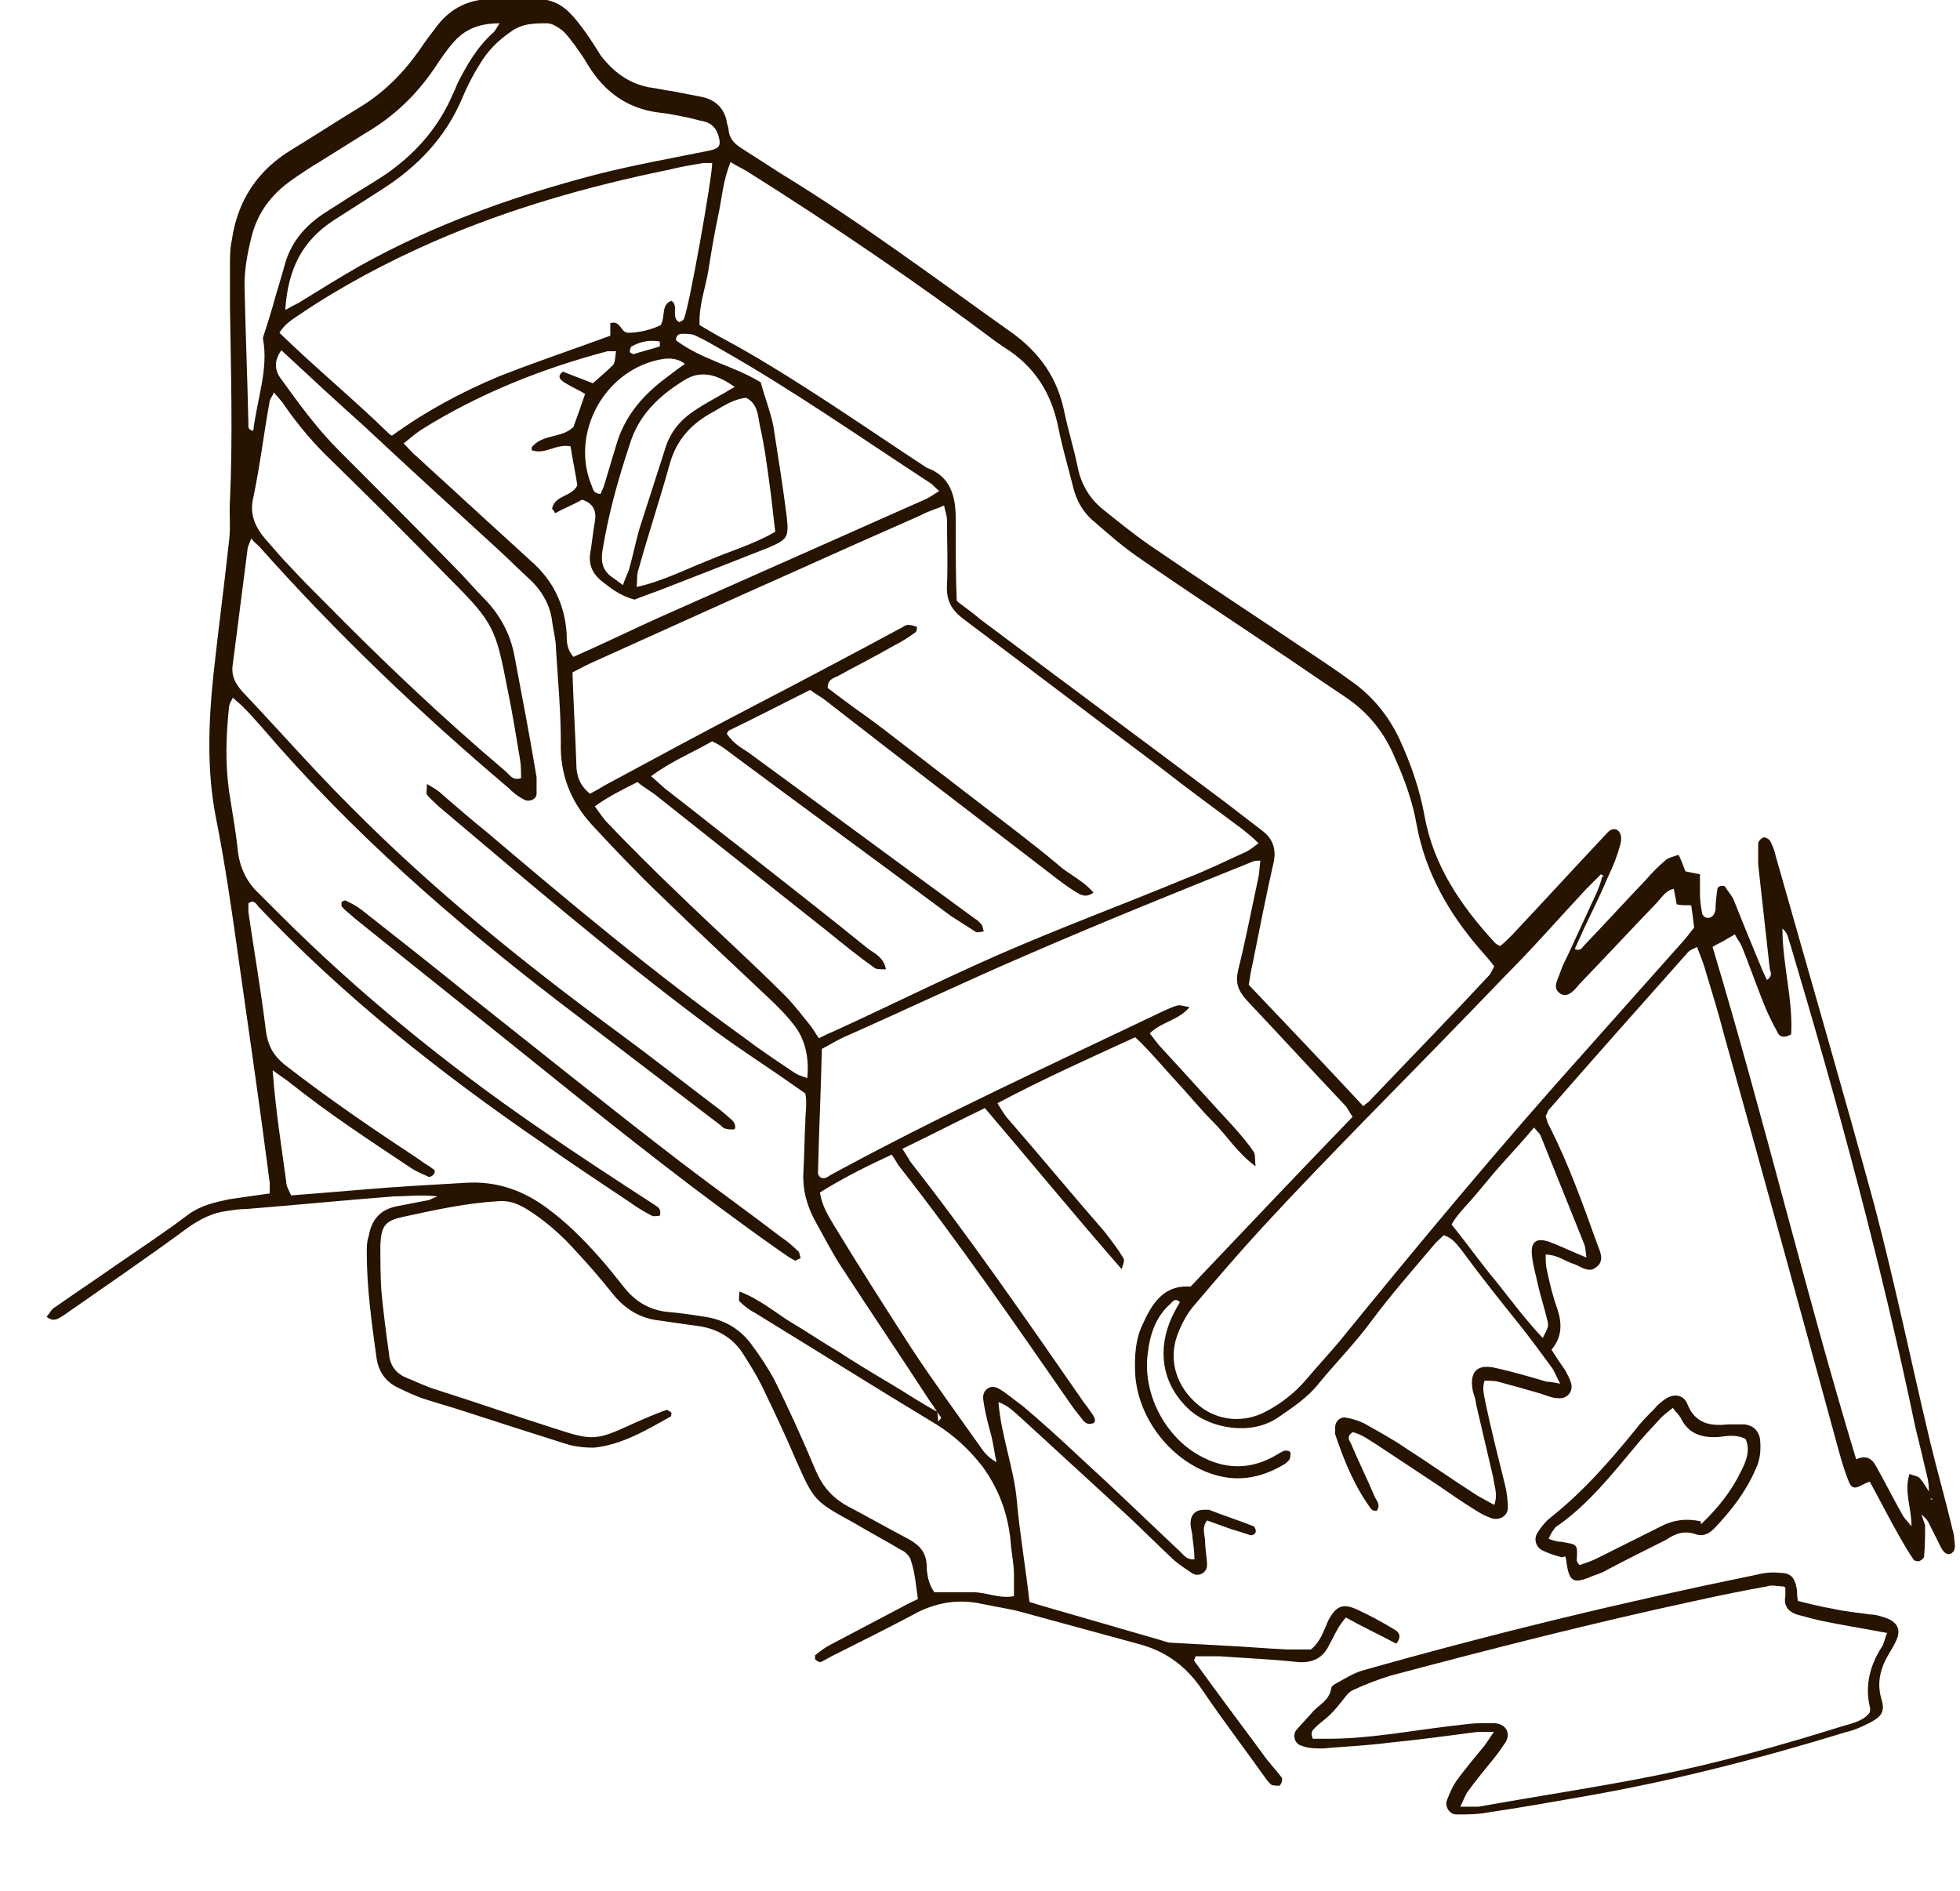 <?xml version="1.0" encoding="UTF-8"?>
<svg xmlns="http://www.w3.org/2000/svg" version="1.1" viewBox="0 0 202 194.9">
  <defs>
    <style>
      .cls-1 {
        fill: #261300;
      }
    </style>
  </defs>
  <!-- Generator: Adobe Illustrator 28.6.0, SVG Export Plug-In . SVG Version: 1.2.0 Build 709)  -->
  <g>
    <g id="Calque_1">
      <g>
        <path class="cls-1" d="M198.4,157.2c0,1.1,0,2.1-.1,3.2,0,.2-.3.4-.5.5-.2,0-.5,0-.6-.2-.5-.7-.9-1.4-1.3-2.1-1.1-1.9-2.1-3.9-3.2-5.9-.3.1-.5.2-.7.3-.9.5-1.2.4-1.5-.4-.4-1-.7-2-1-3.1-3.9-14.3-7.8-28.5-11.8-42.8-.6-2.3-1.3-4.6-2-6.9-.2-.7-.5-1.4-.8-2.2-.4.2-.7.3-.9.5-4.8,5.4-9.6,10.8-14.4,16.3-.1.1-.1.3-.3.6.1.4.2.8.5,1.3,1.9,3.8,3.3,7.7,4.7,11.6.3.9,1,2,0,2.7-.8.7-1.7-.2-2.5-.4-.8-.3-1.6-.9-2.7-.9,0,.5,0,1,.1,1.5.3,1.4.6,2.7,1.1,4.1.5,1.5.5,2.9-.6,4.2.5.8.9,1.4,1.4,2.1.2.4.5.9.6,1.3.3.9-.4,1.7-1.3,1.6-.6,0-1.3-.3-1.9-.5-1.4-.4-2.8-.8-4.3-1.2-.4-.1-.9-.1-1.4-.1-.3.9,0,1.6.1,2.3.6,2.8,1.3,5.6,2,8.4.2.8.3,1.6.3,2.4,0,.8-.8,1.3-1.6,1.1-.6-.2-1.2-.5-1.8-.9-1.3-.8-2.6-1.7-3.9-2.6-2.1-1.4-4.1-2.7-6.2-4.1-.8-.5-1.6-1.1-2.5-1.3-.6.4-.4.8-.2,1.1.8,1.9,1.7,3.7,2.5,5.6.2.4.6.8.2,1.4-.2,0-.5,0-.6-.2-1.7-2.3-2.8-5-3.7-7.7,0-.2,0-.5,0-.7,0-.6.5-1.1,1.1-1,.6.1,1.3.3,1.9.6,1.4.8,2.9,1.6,4.2,2.5,2.5,1.6,4.9,3.3,7.4,4.9.5.3,1.1.6,1.8,1,.4-1.1,0-1.9-.1-2.8-.6-2.6-1.2-5.1-1.8-7.7,0-.4-.2-.8-.3-1.2-.4-2,.4-2.9,2.4-2.4,1.8.4,3.5.9,5.2,1.4.4,0,.8.1,1.4.2-.4-.7-.6-1.3-.9-1.7-1.1-1.5-2.2-3-3.4-4.5-2-2.5-4-5-5.9-7.6-.5-.6-.9-1.2-1.8-1.5-.3.3-.8.7-1.1,1.1-2.2,2.6-4.4,5.1-6.4,7.8-1.7,2.3-3.6,4.2-5.4,6.4-1.1,1.4-2.6,2.4-4.2,3.5-2.8,1.9-6.9,1.1-9-.7-2.8-2.5-3.4-5.8-2.2-9,.3-.8.7-1.5,1.1-2.2-.5-.5-.8,0-1,.2-1.5,1.3-2.1,3.2-2.3,5-.6,4.1,1.7,8.6,5.3,10.6,2.5,1.4,5,1.5,7.5.2.4-.2.8-.5,1.3-.7.2,0,.5,0,.6.2,0,.2,0,.5-.1.7-.2.3-.5.5-.7.6-2.4,1.4-4.9,1.8-7.6.8-4.1-1.5-7.3-5.7-7.6-10.1-.1-1.9,0-3.8.9-5.5,1-2.2,2.3-3.8,4.8-3.6,5.6-5.9,11.1-11.7,16.7-17.5-.3-.4-.5-.9-.8-1.2-3.4-3.6-6.7-7.2-10.1-10.8-.9-1-1.2-1.8-.9-3.1.8-3.2,1.4-6.4,2.1-9.6.1-.5.1-1.1.2-1.7-.4,0-.6,0-.8.1-7.7,3.1-15.4,6.2-23,9.5-6.3,2.7-12.4,5.6-18.7,8.4-1,.4-1.9,1-2.7,1.4-.1,4.4-.3,8.6-.4,12.8,0,.1.1.3.2.4.4.3.8,0,1.1-.2,11.2-6.1,22.8-11.4,34.3-16.9.5-.2,1-.5,1.6-.6.2,0,.6.1,1.1.2-1.2,1.4-2.9,1.5-4.1,2.7.4.5.8,1.1,1.2,1.5,2.5,2.7,5,5.5,7.5,8.2.7.8,1.4,1.6,2,2.5.2.3.1.7.2,1.5-1.9-1.4-2.9-3.1-4.3-4.5-1.4-1.4-2.6-2.9-4-4.4-1.3-1.4-2.6-3-4.1-4.4-4.8,2.2-9.5,4.3-14.2,6.8.3.5.6,1,.9,1.4,3.4,3.9,6.7,7.9,10.1,11.8.7.9,1.4,1.8,2,2.8.1.2,0,.5-.2,1.1-4.9-5.6-9.4-11.1-14.1-16.6-2.9,1.4-5.6,2.8-8.5,4.2.3.5.6.9.8,1.3,6.2,7.9,11.9,16.2,17.6,24.4.3.5.7.9,1,1.4.5.6.6,1.1.2,1.2-.6.2-.9-.2-1.2-.6-.4-.5-.8-1-1.2-1.6-5.7-8.2-11.4-16.5-17.6-24.4-.2-.3-.4-.7-.7-1.1-2.6,1.2-5,2.4-7.4,3.9.2,1.3.8,2.3,1.4,3.3,2.6,4.3,5.3,8.5,8,12.7,2.3,3.5,4.8,6.9,7.2,10.3.4.6.9,1.1,1.6,1.5-.2-.9-.3-1.7-.5-2.6-.3-1.1-.6-2.2-.8-3.4-.1-.6-.2-1.2.4-1.6.6-.4,1.1,0,1.6.3.7.5,1.3,1,2,1.5,2,1.7,4,3.5,5.9,5.3,3.4,3.1,6.7,6.3,10.1,9.5.5.4.8,1.1,1.7,1,0-.7-.1-1.5-.2-2.2,0-.5-.2-1-.2-1.5,0-.9.5-1.4,1.4-1.4.2,0,.3,0,.5,0,1.5.6,3.1,1.1,4.6,1.7.1,0,.3.5.2.6,0,.2-.4.4-.6.3-.6-.2-1.2-.4-1.9-.6-.8-.3-1.7-.6-2.5-.9-.6.8-.2,1.5-.2,2.2,0,.8.2,1.6.2,2.4,0,.8-.9,1.3-1.6.8-.6-.4-1.2-.8-1.8-1.3-1.6-1.5-3.2-3.1-4.8-4.6-3.6-3.3-7.3-6.7-10.9-10-.7-.6-1.3-1.3-2.4-1.7.3,3.6,1.6,6.8,1.9,10.2.3,3.4.9,6.8,1.3,10.4.6.2,1.3.4,2,.6,3.8,1.1,7.6,2.2,11.4,3.3.4.1.8.3,1.2.3,1.8.1,3.6.2,5.4.3,2.2.1,4.4.3,6.6.4.8,0,1.6,0,2.4,0,1-.8,1.3-1.9,1.8-3,.8-1.5,1.5-1.8,3-1.1,1.3.6,2.6,1.3,3.9,2.1.5.3.6.8.1,1.4-1.7-.9-3.4-1.7-5.2-2.7-.4.5-.7.9-.9,1.3-.3.5-.5,1-.8,1.5-.6,1.3-1.6,1.9-3.2,1.8-2.7-.3-5.4-.4-8.1-.6-.8,0-1.6,0-2.5,0,0,.2-.2.4-.1.5,2.3,3.2,4.7,6.4,7,9.5.6.9,1.4,1.7,2,2.5.1.2,0,.6-.2.8,0,.1-.5,0-.7,0-.2,0-.4-.3-.6-.5-2.2-3.1-4.5-6.1-6.6-9.2-1.6-2.4-3.6-4-6.4-4.8-4-1.1-8.1-2.2-12.1-3.3-1.4-.4-2.9-.6-4.3-.9-2.3-.5-4.4-.2-6.5.8-3,1.6-6,3.1-9,4.6-.4.2-.7.4-1.1.6-.2,0-.4-.1-.6-.3,0,0,0-.4,0-.4.5-.4,1-.8,1.6-1.1,2.5-1.3,4.9-2.6,7.4-3.9.5-.3,1-.5,1.6-.8-.2-1.4-.3-2.7-.7-3.9-.1-.5-.6-1-1.1-1.2-1.5-.9-3.2-1.8-4.7-2.7-4.2-2.3-4.2-2.3-6.1-6.6-1.1-2.6-2.3-5.1-3.5-7.6-.6-1.2-1.3-2.3-2-3.4-1-1.5-2.5-2.4-4.3-2.7-1.4-.2-2.8-.4-4.2-.6-2-.2-3.6-1.2-4.8-2.7-1.2-1.5-2.4-2.9-3.7-4.3-1.6-1.8-3.4-3.4-5.4-4.6-.9-.5-1.7-.8-2.8-.7-3.3.2-6.5.9-9.7,1.6-1.9.4-2.3.9-2.4,2.9,0,1.6,0,3.1.1,4.7.2,2.2.5,4.4.8,6.6.1,1.2.8,2,1.8,2.4,1,.4,2,.9,3,1.2,4.1,1.3,8.1,2.7,12.2,4,4,1.3,4.3,1.3,8.2-.5,1.1-.5,2.3-1,3.4-1.4.1,0,.4.2.5.3,0,0,0,.4-.1.4-2.5,1.4-5,2.9-7.9,3.2-.9,0-2-.1-2.9-.4-3.5-1.1-6.9-2.2-10.3-3.3-1.5-.5-3-.9-4.5-1.4-.8-.3-1.5-.6-2.3-1-1.4-.6-2.2-1.7-2.4-3.2-.5-3.6-1-7.2-1-10.8,0-.6,0-1.1.2-1.7.3-1.8,1.3-2.8,3-3.1,1-.2,2.1-.4,3.1-.6.2,0,.4-.2,1-.4-1.8-.2-3.1,0-4.5,0-5.1.4-10.2.9-15.2,1.3-.7,0-1.3.1-2,.2-1.5.2-2.7.8-4,1.7-4.2,3.1-8.6,6.1-12.9,9.1-.5.3-1,.7-1.7.1.3-.3.5-.8.9-1,2-1.4,4.1-2.8,6.1-4.2,2.6-1.8,5.2-3.5,7.7-5.4,1.3-.9,2.7-1.2,4.1-1.5,1.4-.2,2.7-.4,4.2-.6,0-.5,0-.8,0-1.1-1-7.7-2.1-15.3-3.2-23-.7-5-1.4-9.9-2.4-14.9-.9-4.8-.7-9.7-.2-14.5.5-4.6,1.1-9.1,1.6-13.7.2-1.4,0-2.8.1-4.2.3-6.7.1-13.3,0-20,0-1.4,0-2.8,0-4.2,0-.9,0-1.8.2-2.7.6-4.1,2.7-7.2,6.2-9.3,2.3-1.4,4.6-2.9,6.9-4.3,2.5-1.5,4.5-3.5,6.2-5.9.6-.9,1.2-1.7,1.9-2.6,1.4-1.8,3.3-2.7,5.6-2.7,1.6,0,3.1,0,4.7,0,1.3,0,2.4.5,3.3,1.4.6.6,1.2,1.4,1.7,2.1.5.7,1,1.5,1.5,2.3,1.3,1.7,2.9,2.9,5,3.3.8.1,1.6.3,2.4.4,1,.2,2.1.4,3.1.6,1.3.3,2.2,1.1,2.5,2.5,0,.3.2.6.2,1,.1.8.6,1.3,1.2,1.7,1.4.9,2.8,1.8,4.2,2.7,8.2,5,15.9,10.8,23.8,16.4,2.9,2.1,4.7,4.7,5.4,8.2.4,1.9,1,3.8,1.4,5.8.4,1.8,1.3,3.2,2.7,4.3,1.5,1.2,3.1,2.5,4.7,3.6,5.4,3.7,10.9,7.3,16.4,11,1.5,1,3,2,4.5,3.1,2.1,1.5,3.7,3.5,4.8,5.8,1.2,2.6,2.1,5.2,2.6,7.9.9,5.2,3.8,9.4,7.3,13.2.1.1.3.2.5.3.4-.3.8-.7,1.2-1.1,3.2-3.4,6.4-6.9,9.6-10.3.3-.3.6-.8,1.2-.6.4.2.6.7.4,1.5-.3,1.1-.7,2.2-1.2,3.2-.8,1.9-1.7,3.7-2.6,5.6-.3.7-.6,1.3-.9,2,.6.3.8-.2,1-.4,2.2-2.3,4.3-4.6,6.4-6.8.6-.7,1.2-1.3,1.9-1.9.3-.3.8-.4,1.4-.6.3.6.5,1.2.7,1.7.5.1.9.2,1.5.3,0,.7,0,1.4,0,2,0,.7.1,1.3.2,1.9,0,.3.3.6.6.6.5,0,.7-.4.8-.8,0-.7.1-1.5.2-2.2,0-.3.7-.4.8-.2.3.5.7.9.9,1.4.8,2,1.6,4,2.4,5.9.3.7.6,1.5,1,2.3.6-.4.4-.8.3-1.1-.4-3.6-.8-7.2-1.2-10.8,0-.7,0-1.5,0-2.2,0-.2.4-.6.6-.6.2,0,.6.2.7.5.2.4.4.9.5,1.4,3.4,12,6.9,24,10.2,36.1,2.1,8,3.8,16.2,5.7,24.2.7,2.9,1.5,5.7,2.2,8.6.1.5.3,1,.3,1.4,0,.5.3,1.2-.3,1.6-.4.2-.8,0-1.2-.9-.4-.8-.8-1.6-1.2-2.4-.2-.3-.5-.6-.8-.8,0-.1-.1-.2-.2-.3,0,0,.2.2.3.3ZM198.9,154.2c.1,0,0,.5.3.3-.1,0-.2-.1-.4-.2,0-.7,0-1.5-.2-2.2-.4-1.7-.8-3.4-1.2-5-3.5-16.8-8-33.4-12.9-49.8-.2-.5-.2-1.1-.8-1.6,0,3.7,1.1,7.3.9,10.9-.7.4-1.2.3-1.4-.2-.5-.9-1-1.9-1.4-2.9-.8-2-1.5-4-2.3-6-.2-.4-.5-.8-.7-1.2-.5.3-.9.5-1.2.7-.4.2-.8.4-1.1.6,5.3,17.6,9.5,35.3,14.8,52.8,1.1-.5,1.7,0,2.1.8.9,1.6,1.7,3.2,2.6,4.8.2.4.5.7,1,1.3,0-2-.8-3.6-.2-5.4.4.2.9.2,1.1.5.5.6.8,1.2,1.2,1.8ZM96.7,146.5c.1-.1.2-.2.3-.4-.4-.5-.7-1.1-1.1-1.6-3-4.6-6.1-9.2-9.1-13.8-1-1.5-1.8-3.1-2.7-4.7-.9-1.6-1.4-3.3-1.3-5.2.1-1.7.1-3.5.2-5.2,0-1,.2-1.9,0-2.9-.4-.3-.7-.5-1-.7-3.1-2.2-6.3-4.2-9.3-6.5-9.5-7.1-18.5-14.8-27.5-22.4-.4-.4-.9-.8-1.2-1.2-.1-.2,0-.6,0-1.1.7.4,1.2.7,1.6,1.1,1.5,1.3,3,2.6,4.5,3.8,8.6,7.3,17.2,14.5,26.4,21.1,1.7,1.3,3.5,2.5,5.3,3.7.4.3.8.4,1.4.6.2-2.1-.2-4-1.4-5.5-.6-.8-1.3-1.5-2-2.2-3.9-3.7-7.8-7.3-11.6-11-2.5-2.4-4.9-4.9-7.2-7.4-2.2-2.4-3.3-5.2-3.2-8.5,0-3.2-.3-6.4-.5-9.6,0-1-.3-2-.4-2.9-.2-1.6-1-3-2.1-4.1-1.2-1.1-2.4-2.3-3.6-3.4-4.6-4.2-9.2-8.4-13.8-12.7-2.8-2.5-5.6-5.1-8.4-7.7-.8,1.1-.7,2.1,0,3,1.8,2.5,3.7,5.1,5.9,7.3,4,4,8,8,12,12.1,1.1,1.1,2.1,2.3,3.2,3.4,1.5,1.6,2.5,3.5,2.9,5.6.8,4.2,1.6,8.4,2.3,12.6,0,.6,0,1.1,0,1.7,0,.6-.8.9-1.3.6-.6-.3-1.1-.7-1.6-1.2-9.1-7.7-17.7-15.9-25.7-24.9-.2-.2-.5-.4-.8-.8-.2.5-.4.9-.4,1.2-.5,3.9-1,7.8-1.5,11.7-.2,1.2.2,2,1,2.9,3.7,3.9,7.2,7.9,11,11.7,8.5,8.6,17.9,16.2,27.7,23.4,3.4,2.5,6.7,5.1,10,7.6.6.4,1.1.9,1.7,1.4.4.3.5,1,.2,1-.3,0-.6,0-.9-.1-.1,0-.3-.2-.4-.3-5.5-4.2-11-8.4-16.5-12.6-11.1-8.5-21.5-17.6-30.6-28.2-.7-.8-1.4-1.6-2.2-2.4-.3-.3-.6-.5-1-.9-.2.4-.4.7-.4,1-.3,2.9-.4,5.7,0,8.6.3,2,.7,4.1.9,6.1.2,1.8.9,3.3,2.2,4.5.7.7,1.4,1.4,2.1,2.1,8.2,8.2,17.2,15.5,26.8,22.1,3.9,2.7,7.9,5.3,11.9,7.9.3.2.7.4.5,1.1-.3,0-.6.1-.8,0-.8-.4-1.6-.9-2.3-1.4-3-2-6-4-9-6.1-10.5-7.2-20.5-15.1-29.3-24.4-.2-.3-.5-.7-1-.3,0,.3,0,.6,0,.9.6,4.1,1.3,8.1,1.8,12.2.2,1.5.7,2.5,1.9,3.5,4.5,3.5,9.2,6.7,13.9,9.8.5.4,1.1.7,1.6,1.1,0,.3,0,.4-.2.5,0,.1-.3.2-.4.2-.6-.3-1.2-.5-1.8-.9-4.2-2.8-8.5-5.6-12.5-8.8-.5-.4-1-.7-1.8-1.3.3,4.1.9,7.8,1.4,11.5,0,.5.3.9.5,1.4,2.6-.2,5-.4,7.4-.6,3.5-.3,7.1-.5,10.6-.7,3.2-.2,6,.8,8.5,2.7,1.9,1.4,3.6,3.1,5.2,4.9,1,1.1,1.9,2.3,2.8,3.4,1.1,1.3,2.5,2.1,4.2,2.3,1.3.1,2.6.3,3.9.5,2,.3,3.6,1.2,4.8,2.8.9,1.2,1.7,2.4,2.4,3.7,1.5,3,2.9,6.1,4.2,9.2.7,1.7,1.7,2.9,3.3,3.8,2.1,1.1,4.2,2.3,6.3,3.4,1.1.6,1.8,1.3,1.9,2.6,0,1,.2,2.1.8,2.9,1.4,0,2.7,0,4,0,1.4,0,2.7.7,4.2.4,0-.8,0-1.5,0-2.2,0-1-.2-2-.3-2.9-.2-3-1.1-5.7-2.9-8.2-1.4-1.8-2.9-3.2-4.8-4.4-6.3-3.8-12.5-7.7-18.7-11.5-.6-.3-1.1-.7-1.6-1.2-.1-.1,0-.5,0-1,2.1.8,3.6,2.1,5.2,3.1,1.7,1,3.3,2.1,5,3.1,1.7,1.1,3.5,2.2,5.2,3.2,1.7,1,3.3,2.1,5,3ZM74.9,75.6c.7,1.1,1.6,1.5,2.3,2,7.8,5.7,15.5,11.4,23.3,17.1.2.1.4.3.6.5.2.2.2.6.3.8-.3,0-.7.2-.9,0-.8-.5-1.7-1.1-2.5-1.6-7.8-5.8-15.6-11.5-23.4-17.3-.4-.3-.8-.5-1.2-.7-2.1,1.2-4.3,2.1-6.3,3.6.6.5,1.1,1,1.6,1.4,2.6,2,5.2,4.1,7.8,6.1,4.3,3.4,8.7,6.8,13,10.3.7.5,1.6.9,1.8,2.1-.4,0-.9,0-1.1-.1-1.7-1.2-3.3-2.5-4.9-3.8-5.8-4.6-11.6-9.2-17.4-13.8-.7-.6-1.5-1-2.2-1.6-1.6.8-3,1.5-4.4,2.5.5.7.9,1.3,1.4,1.8,2.2,2.3,4.5,4.6,6.8,6.8,3.8,3.7,7.7,7.2,11.4,10.9,1,1,1.8,2.1,2.7,3.2.3.4.5.8.8,1.2.6-.3,1-.5,1.5-.7,5.7-2.6,11.3-5.4,17-7.9,6.4-2.8,12.9-5.2,19.4-7.9,2.1-.8,4.1-1.8,6.1-2.7.4-.2.8-.5,1.3-.9-.6-.6-1.1-1-1.6-1.4-2.8-2.1-5.7-4.2-8.5-6.4-6.8-5.1-13.5-10.2-20.3-15.3-1.2-.9-1.8-1.9-1.7-3.5.1-2.2,0-4.4,0-6.7,0-.5-.2-.9-.3-1.5-.9.4-1.7.6-2.4,1-4.3,1.9-8.6,3.8-12.8,5.7-7,3.1-14,6.3-20.9,9.4-.7.3-1.4.7-2.2,1.1.1,3.3.3,6.4.4,9.5,0,1.2.4,2.2,1.4,3,.6-.3,1.1-.6,1.6-.9,5-2.7,10-5.4,15-8,5.2-2.7,10.3-5.4,15.5-8.2.2-.1.4-.3.7-.3.3,0,.6.1.9.2,0,.2,0,.5-.2.6-.7.5-1.3.9-2.1,1.3-1.9,1.1-3.9,2.1-5.9,3.2-.4.2-1,.3-1,1.2,1.2.9,2.5,1.9,3.8,2.8,1.4,1,2.8,2.1,4.1,3.1,1.3,1,2.6,2,3.9,3,1.3,1,2.6,2,3.9,3,1.3,1,2.6,2,3.9,3,1.4,1.1,2.7,2.1,4,3.2,1.2,1.1,2.7,1.7,3.8,3-.7.5-1.2.3-1.7,0-1-.6-1.9-1.3-2.8-2-7.7-5.9-15.4-11.8-23.1-17.8-.5-.4-1.1-.7-1.6-1.1-2.8,1.4-5.5,2.8-8.4,4.2ZM98.8,62.1c.8.6,1.5,1.1,2.2,1.7,8.4,6.3,16.9,12.6,25.3,18.9,1.3,1,2.6,2,3.9,3,1,.8,1.3,1.8,1.1,3-.8,3.5-1.5,7.1-2.2,10.6-.2.8-.3,1.6-.4,2.2,4,4.2,7.9,8.3,11.8,12.5.3-.3.6-.4.8-.7,4-4.2,8.1-8.4,12.1-12.7.3-.3.4-.7.6-1-.5-.7-1-1.2-1.5-1.8-3.2-3.7-5.6-7.9-6.5-12.8-.4-2.3-1.2-4.6-2.2-6.8-1.1-2.7-2.8-4.8-5.2-6.4-2.7-1.8-5.3-3.6-8-5.4-4.3-2.9-8.6-5.7-12.9-8.7-1.8-1.2-3.4-2.6-5-4-1.1-.9-1.8-2.2-2.1-3.5-.5-2-1.1-4-1.5-6-.7-3.6-2.4-6.4-5.6-8.4-.2-.1-.4-.3-.6-.4-8.4-6.3-17.1-12.2-26-17.8-.5-.3-1-.5-1.6-.9-.8,1.9-.9,3.8-1.3,5.6-.4,1.9-.7,3.7-1,5.6-.3,1.8-1,3.6-.9,5.6,1.3.8,2.6,1.5,3.9,2.2,6.7,3.8,13.1,8.3,19.5,12.5,2.5.9,3,3,3,5.3,0,.5,0,1,0,1.5,0,2.3,0,4.6.1,6.9ZM165.3,90.3c0,0-.2-.1-.3-.2-.5.5-1,1-1.5,1.5-2.8,3-5.5,6.1-8.4,9-4.8,5-9.7,10-14.6,15-3.5,3.6-7,7.2-10.4,10.9-2.4,2.6-4.7,5.3-7,8-.8.9-1.4,2.1-1.8,3.2-.9,2.6,0,5.3,2.2,7.1,2,1.7,4.8,1.9,7.1.6,1.5-.8,2.9-1.9,4-3.2,1.1-1.3,2.3-2.6,3.4-3.9,8.3-10.2,16.7-20.3,25.5-30.1,3.2-3.6,6.4-7.2,9.7-10.9.5-.5.9-1.1,1.4-1.7-.1-.9-.2-1.6-.3-2.3-.6,0-1.1,0-1.5-.1-.1-.6-.2-1.1-.3-1.6-.9.2-1.3,1-1.9,1.6-2.6,2.7-5.2,5.5-7.8,8.2-.5.6-1.2,1.5-2,1-.9-.6-.2-1.5,0-2.2.2-.6.5-1.2.8-1.8,1-2.2,2-4.3,3-6.5.2-.5.4-1,.5-1.5ZM40.4,44.9c3.6-2.6,7.2-4.5,11-6.1,3.8-1.5,7.7-2.8,11.5-4.2,0-.5,0-.9,0-1.3,1.1-.3,1,.9,1.8,1,1.1,0,2.4-.3,3.4-.8.5-.9,0-2.1,1.1-2.5.8.5-.1,1.7.8,2.2.2-.1.5-.2.5-.4.5-1,2.9-14.5,2.9-16-.3,0-.6,0-.9,0-1.2.2-2.4.4-3.6.7-8.3,1.7-16.4,4-24.2,7.4-4.8,2.1-9.5,4.6-13.8,7.5-.7.5-1.5.9-2.1,1.9,3.7,3.6,7.6,6.8,11.4,10.5ZM63.7,36.2c-.6,0-.9,0-1.1,0-6.8,1.8-13.3,4.4-19.2,8.1-.6.4-1.2.9-1.8,1.4.5.5.9,1,1.3,1.3,1.6,1.5,3.3,3,4.9,4.5,2.3,2.1,4.6,4.2,6.9,6.3,2.3,2,3.5,4.5,3.7,7.5,0,.8,0,1.6.7,2.4.7-.3,1.3-.6,2-.9,2.2-1,4.5-2.1,6.7-3.1,9.2-4.1,18.5-8.2,27.7-12.3.4-.2.8-.5,1.3-.8-.4-.3-.6-.6-.9-.8-7.2-4.7-14.2-9.6-21.6-13.8-.9-.5-1.7-1-2.6-1.4-.4-.2-.9-.2-1.4-.2-.5,0-.7.4-.6.7,2.7,2,5.9,2.6,8.7,4.3.4,1.5,1,3,1.3,4.5.5,3.2,1,6.3,1.4,9.5.2,2,0,2.2-1.8,3-3.8,1.5-7.6,3-11.5,4.5-.8.3-1.7.6-2.4.9-1.5-.4-2.5-1.2-3.5-2-.8-.7-1.2-1.5-1.1-2.6.2-1.1.3-2.3.5-3.4.2-1.1-.1-1.9-1.3-2.3-.9.5-1.9.9-2.8,1.4-.1-.3-.3-.4-.3-.5.3-1.4,2.1-1.2,2.6-2.4-.2-1.3-.5-2.7-.7-4-1.5-.3-2.6.9-4,.4,0-.2,0-.3,0-.3,1.1-1.4,3.1-.9,4.3-2.1.4-1.1.8-2.2,1.2-3.4-.8-.5-1.6-.8-2.3-1.3-.4-.3-.5-.6,0-1,1,.4,2.1.8,3.1,1.2.8-.7,1.5-1.3,2.1-1.9.2-.3.2-.8.3-1.5ZM29.5,31.9c.5-.3.9-.5,1.3-.7,2.1-1.3,4.2-2.6,6.3-3.8,7.7-4.3,15.9-7.2,24.3-9.4,3.9-1,7.9-1.7,11.8-2.5.9-.2,1.1-.5.9-1.3-.2-.9-.7-1.5-1.6-1.7-.6-.1-1.1-.3-1.7-.4-1-.2-1.9-.4-2.9-.5-3.2-.4-5.6-2.1-7.3-4.9-.4-.7-.9-1.4-1.4-2.1-.4-.5-.8-1.1-1.3-1.5-.4-.3-1-.7-1.5-.7-1.3,0-2.6,0-3.8.9-1.3.9-2.4,2-3.2,3.4-.7,1.1-1.3,2.3-1.8,3.5-1.7,4-4.6,7-8.2,9.3-1.7,1.1-3.3,2.1-5,3.2-3.2,2.1-4.7,4.9-5,9.2ZM28.3,40.3c-.2.5-.4.7-.5,1-.6,3.3-1,6.7-1.7,10-.4,1.7.2,3,1.2,4.2.9,1,1.7,2,2.6,2.9,1.1,1.2,2.3,2.4,3.4,3.5,6,6.1,12.2,12,18.7,17.5.5.4.8,1.1,1.7.8,0-.6,0-1.3-.1-1.9-.4-2.4-.8-4.9-1.3-7.3-1.2-6.2-1.4-6.8-5.9-11.3-4-4.1-8.1-8.2-12.2-12.2-1.8-1.7-3.4-3.6-4.8-5.6-.3-.5-.8-1-1.3-1.6ZM27.1,34.8c.4-1.2.7-2.2,1-3.2.4-1.5.9-3,1.3-4.5.6-2,1.8-3.5,3.4-4.7.7-.5,1.5-1,2.3-1.5,1.5-1,3.1-1.9,4.6-2.9,2.9-2,5.2-4.5,6.7-7.7.2-.5.5-1,.7-1.6,1-2,2.1-3.9,3.8-5.4.2-.2.3-.5.6-.9-2.1,0-3.6.6-4.8,2-.7.8-1.3,1.7-1.9,2.6-1.9,2.8-4.2,5-7.1,6.7-1.6,1-3.2,2-4.8,3-1,.6-1.9,1.2-2.9,1.9-2.1,1.5-3.5,3.4-4.1,5.9-.4,1.6-.7,3.2-.7,4.9.1,4.8.3,9.5.4,14.3,0,.2-.1.6.5.7.4-3.3,1.6-6.4,1-9.5ZM65.6,60.5c2.7-.6,5-1.8,7.3-2.7,2.3-1,4.8-1.7,7-3-.2-1.5-.3-2.8-.5-4.2-.3-2.3-.6-4.6-1.1-6.8-.2-1-.2-2.2-1.4-2.8-1.2.1-2.3.8-3.3,1.4-2.3,1.2-3.9,2.9-4.6,5.5-1,3.6-2.2,7.2-3.2,10.8-.2.5-.1,1.1-.2,1.9ZM163.5,129.6c-.1-.7-.1-1-.2-1.3-1.5-3.7-3-7.5-4.5-11.2-.1-.3-.4-.5-.7-.9-1,1.2-2,2.3-3,3.4-1,1.1-1.9,2.2-2.9,3.4-.9,1.1-2,2.1-2.6,3.2,1.7,2.1,3.1,4.1,4.7,6,1.5,1.9,3,3.9,4.7,5.7.6-1.2.6-1.2.5-1.7-.3-1.3-.7-2.5-1-3.8-.2-1-.5-1.9-.6-2.9-.2-1.5.4-2,1.8-1.5,1.1.4,2.3,1,3.8,1.6ZM75.6,39.8c-1.7-1.2-3.4-1.7-5.1-.6-2.6,1.6-4.7,3.6-5.6,6.6-1.2,3.6-2.2,7.2-2.8,10.9-.2,1.2,0,2.1,1,2.8.3.2.7.5,1.1.8.2-.6.4-1,.6-1.5.4-1.4.7-2.9,1.1-4.3.9-2.8,1.8-5.6,2.7-8.4.5-1.6,1.6-2.9,3-3.8.9-.6,1.8-1.1,2.7-1.6.4-.2.8-.5,1.4-.8ZM70.6,37.5c-.8-.6-1.6-.6-2.3-.5-6,1-9.6,7.7-7.3,13.1.1.3.2.8.9.8.1-.3.3-.6.4-1,.4-1.3.8-2.7,1.2-4,.8-2.8,2.5-4.9,4.8-6.7.7-.5,1.4-1.1,2.3-1.7ZM68,35.7c0-.2,0-.3,0-.5-1-.2-2,0-2.9.5-.1,0-.2.4-.2.6,0,0,.3.2.4.2.9-.3,1.8-.5,2.7-.8Z"/>
        <path class="cls-1" d="M154.1,178.5c-.9,0-1.4,0-1.9,0-3,.4-6,.8-9,1.1-2.3.3-4.6.4-6.9.6-.7,0-1.5,0-2.2-.3-.7-.2-.9-1.1-.5-1.6.6-.7,1.2-1.3,1.8-2,.7-.7,1.6-1.1,1.8-2.3,0-.2.3-.4.5-.5.9-.5,1.7-1,2.6-1.3,13.4-3.8,27-7.1,40.7-9.9.8-.2,1.6-.3,2.4-.2,1.2,0,1.6.5,1.8,1.8,0,.3,0,.6.1,1.1,1.2.3,2.4.6,3.6.8,1.3.3,2.6.4,3.9.6.6,0,1.1.2,1.7.4,1,.4,1.4,1.1,1,2.1-.2.5-.5,1-.8,1.5-.9,1.5-1.3,3-.8,4.7.4,1.3,0,1.8-1.1,2.4-.8.4-1.6.8-2.5,1-8.8,2.7-17.7,5-26.8,6.6-3.4.6-6.8,1.2-10.2,1.7-1,.2-2.1.2-3.2.2-.7,0-1.2-.8-1-1.4.3-.8.6-1.5,1.1-2.2.9-1.2,1.8-2.3,2.8-3.5.3-.4.6-.9,1.1-1.6ZM183.8,163.5c-.6,0-1.2-.2-1.7,0-2.3.4-4.7.9-7,1.4-10.7,2.3-21.3,5-31.8,7.8-1.3.4-2.6.9-3.9,1.5-.4.2-.7.6-1,1-.4.5-.8,1-1.3,1.5-.5.5-1,.8-1.5,1.3-.3.3-.6.5-.3,1.2.5,0,1.1,0,1.6,0,4.2,0,8.3-.8,12.5-1.3,1.1-.1,2.1-.3,3.2-.3.5,0,1,0,1.5,0,1.1.1,1.6,1,1.1,1.9-.4.6-.8,1.2-1.3,1.8-.9,1.1-1.8,2.2-2.6,3.3-.3.4-.5,1-.8,1.6.8,0,1.3,0,1.9,0,6.1-1.1,12.2-2,18.2-3.2,6.5-1.3,12.9-3.1,19.3-5.1,1-.3,2.1-.5,2.8-1.4,0-.2.1-.4,0-.6-.5-2.2,0-4.2,1.2-6.1.3-.4.3-.9.6-1.5-2.1-.4-4-.7-6-1.1-1.1-.2-2.2-.5-3.3-.8-.9-.3-1.4-.9-1.2-1.9,0-.2,0-.5,0-.9Z"/>
        <path class="cls-1" d="M161,160.5c-.8-.2-1.4-.4-2-.7-.7-.3-1-1.2-.5-1.9.3-.5.8-1.1,1.3-1.5,3.3-2.6,6.1-5.8,8.7-9,.6-.8,1.3-1.5,2-2.2.3-.4.7-.7,1.1-1,.9-.6,1.9-.5,2.3.5.8,2,2.3,2.3,4.2,2.1.6,0,1.2,0,1.7,0,.9.1,1.5.7,1.6,1.6.1,1.1,0,2.1-.5,3.1-1,2.3-2.5,4.2-4.2,6-.6.6-1.2.9-2,.6-1.2-.4-2.1,0-3,.6-2,1-4,2-5.9,3-.5.3-1,.5-1.6.7-2.1.9-2.5.7-2.8-1.7,0,0,0-.1-.1-.3ZM175.3,157.1c1.8-1.7,3.2-3.5,4.2-5.6.5-1,.9-2.1.4-3.2-1-.5-1.9-.3-2.8-.2-1.7.1-3.1-.3-3.9-2-.2-.3-.5-.6-.8-1-.5.4-.9.7-1.2,1-.9,1-1.8,1.9-2.6,2.9-2.5,3-4.9,6-8,8.2-.2.1-.4.3-.5.5-.2.2-.3.5-.5.9.6.2.9.3,1.3.3,1.7.3,1.7.2,1.6,1.9,0,.1.1.3.3.5.6-.2,1.2-.4,1.8-.7,2.2-1.1,4.4-2.2,6.6-3.3q1.9-1,4.1-.5Z"/>
        <path class="cls-1" d="M82.5,129.7c-.2,0-.5.3-.6.2-.6-.3-1.1-.7-1.7-1.1-8.1-5.7-15.8-11.8-23.5-18-6.7-5.4-13.5-10.8-20.2-16.2-.4-.4-.9-.7-1.3-1.2,0,0,0-.3,0-.4,0-.1.3-.2.4-.2.6.3,1.2.6,1.7,1,3.7,2.9,7.5,5.9,11.2,8.9,7.2,5.7,14.4,11.5,21.7,17.1,3.4,2.6,6.9,5.1,10.3,7.7.6.4,1.2.9,1.7,1.4.2.1.2.4.3.7Z"/>
      </g>
    </g>
  </g>
</svg>